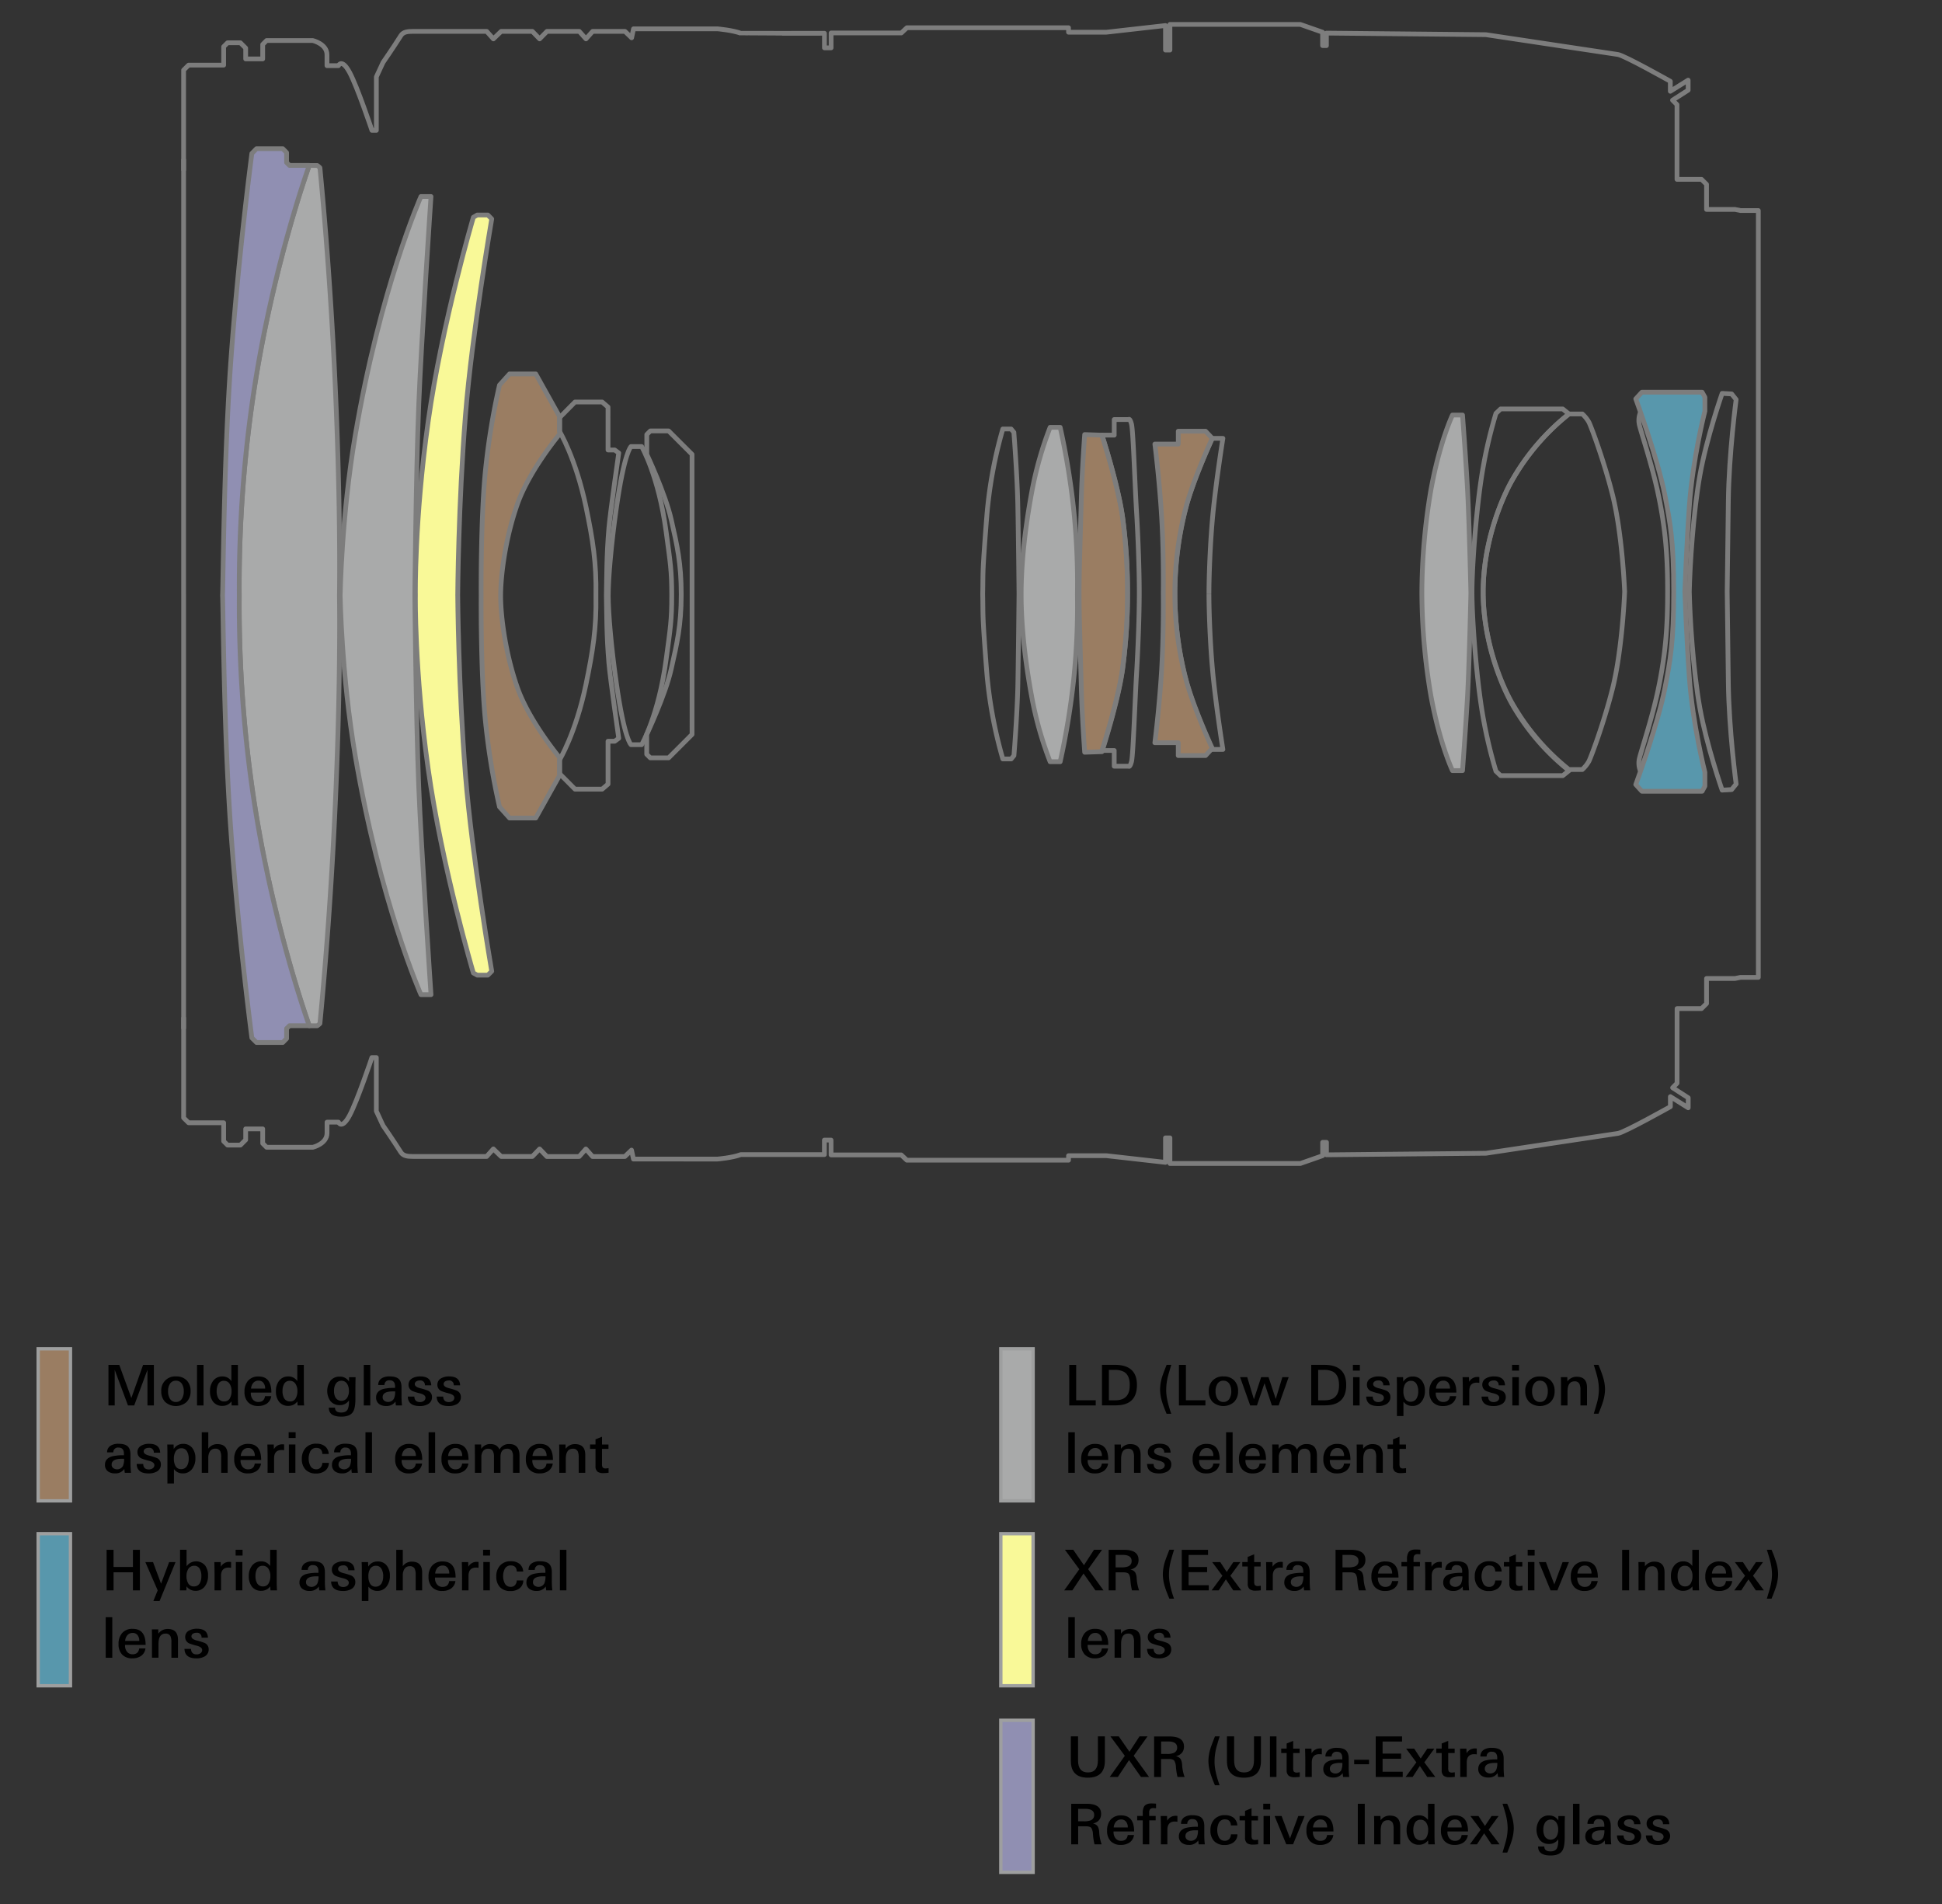 <svg id="legend" xmlns="http://www.w3.org/2000/svg" viewBox="0 0 1245.2 1221"><rect x="0" y="0" width="1245.2" height="1221" fill="#333333" stroke="none"/><defs><style>.cls-1,.cls-11{fill:#5897ac;}.cls-1,.cls-12,.cls-2,.cls-3,.cls-4{stroke:#9e9f9f;stroke-width:2.15px;}.cls-1,.cls-12,.cls-2,.cls-3,.cls-4,.cls-5{stroke-miterlimit:2;}.cls-2,.cls-7{fill:#a9aaaa;}.cls-10,.cls-3{fill:#f9f998;}.cls-4,.cls-8{fill:#908fb2;}.cls-5,.cls-6{fill:none;}.cls-10,.cls-11,.cls-5,.cls-6,.cls-7,.cls-8,.cls-9{stroke:#7d7d7d;stroke-width:3.04px;}.cls-10,.cls-11,.cls-6,.cls-7,.cls-8,.cls-9{stroke-linejoin:round;}.cls-12,.cls-9{fill:#9a7d62;}</style></defs><title>a010_lens-construction_en</title><rect class="cls-1" x="24.48" y="983.37" width="20.7" height="97.5"/><path d="M89.7,1019.7H85.24v-11.59H72.82v11.59H68.35v-26h4.46v11H85.24v-11H89.7v26Z"/><path d="M112.56,1001.56l-10.22,24.95h-4l2.77-6.8-7.92-18.14h4.93l5.15,13.86,5.18-13.86h4.1Z"/><path d="M133.4,1010.34a11,11,0,0,1-2,6.73,7.26,7.26,0,0,1-6.16,2.92,6.93,6.93,0,0,1-5.62-2.84l-0.14,2.56h-4.14q0.11-1.44.11-5.11V993.67h4.18v10.58a7.53,7.53,0,0,1,12-.36A10.62,10.62,0,0,1,133.4,1010.34Zm-4.28.14a9.17,9.17,0,0,0-.94-4.39,3.86,3.86,0,0,0-3.6-2.16,4.31,4.31,0,0,0-3.89,2.12,8.47,8.47,0,0,0-1.12,4.54,9.09,9.09,0,0,0,1,4.43,4,4,0,0,0,3.67,2.16,4.21,4.21,0,0,0,3.89-2.12A9.15,9.15,0,0,0,129.12,1010.49Z"/><path d="M148.13,1005.23a10.76,10.76,0,0,0-1.58-.14q-4.83,0-4.82,5.36v9.25h-4.18q0.07-8.86,0-12.78l-0.11-5.36h4.07l0.11,3a6,6,0,0,1,5.54-3.13,7.46,7.46,0,0,1,1,.07v3.74Z"/><path d="M155.54,997.38h-4.46v-3.71h4.46v3.71Zm-0.14,22.32h-4.18v-18.18h4.18v18.18Z"/><path d="M177.61,1019.7h-4.18l-0.15-2.56a7,7,0,0,1-5.74,2.84,7.19,7.19,0,0,1-6.14-2.84,10.79,10.79,0,0,1-1.87-6.59,10.46,10.46,0,0,1,1.94-6.52,7.1,7.1,0,0,1,6-2.92,6.62,6.62,0,0,1,5.76,3v-10.4h4.18v20.92Q177.47,1018,177.61,1019.7Zm-4.25-9.11a8.47,8.47,0,0,0-1.12-4.54,4.23,4.23,0,0,0-3.85-2.12,3.89,3.89,0,0,0-3.64,2.16,9.16,9.16,0,0,0-.94,4.39,8.89,8.89,0,0,0,1,4.57,4.21,4.21,0,0,0,3.89,2.12,3.89,3.89,0,0,0,3.64-2.16A9.09,9.09,0,0,0,173.36,1010.59Z"/><path d="M208.64,1019.7h-3.92q-0.14-1-.29-2.48a6.79,6.79,0,0,1-6,2.84,7.31,7.31,0,0,1-4.5-1.3,5,5,0,0,1-1.91-4.18q0-4,4.43-5.4a29.69,29.69,0,0,1,7.74-.72v-0.94q0-4-3.49-4a2.94,2.94,0,0,0-3.31,3.06h-4a4.85,4.85,0,0,1,2.27-4.36,9.22,9.22,0,0,1,5-1.18q3.85,0,5.65,1.44,2,1.66,2,5.47v5.36A51.82,51.82,0,0,0,208.64,1019.7Zm-4.39-9q-0.47,0-1.47,0-6.56,0-6.56,3.71a2.71,2.71,0,0,0,1,2.23,4.29,4.29,0,0,0,6.24-1.3A10.94,10.94,0,0,0,204.25,1010.74Z"/><path d="M227.83,1014.3a5,5,0,0,1-2.59,4.57,10.42,10.42,0,0,1-5.33,1.22q-7.42,0-7.6-6.08h4.18q0.18,3.53,3.6,3.53a4.19,4.19,0,0,0,2.41-.68,2.43,2.43,0,0,0,1.15-2.09q0-1.87-3.38-2.77a35,35,0,0,1-4.93-1.51,4.33,4.33,0,0,1-2.56-4.07,4.56,4.56,0,0,1,2.52-4.18,10.09,10.09,0,0,1,5-1.15q6.8,0,7.06,5.72h-4.1a2.84,2.84,0,0,0-3.2-3.13,4.32,4.32,0,0,0-2.2.54,2,2,0,0,0-1.08,1.8q0,1.73,3.42,2.63a36.62,36.62,0,0,1,5,1.55A4.34,4.34,0,0,1,227.83,1014.3Z"/><path d="M250,1010.34a10.9,10.9,0,0,1-2,6.7,7.19,7.19,0,0,1-6.14,3,6.81,6.81,0,0,1-5.63-2.77v9.25H232v-20.12q0-2.48-.11-4.82H236l0.11,2.88a6.76,6.76,0,0,1,6.06-3.28,7,7,0,0,1,5.92,2.77A10.34,10.34,0,0,1,250,1010.34Zm-4.28.22a9.07,9.07,0,0,0-1-4.43,3.9,3.9,0,0,0-3.65-2.2,4.22,4.22,0,0,0-3.87,2.2,9,9,0,0,0-1,4.57,9.22,9.22,0,0,0,.94,4.43,3.9,3.9,0,0,0,3.65,2.2,4.25,4.25,0,0,0,3.9-2.2A8.86,8.86,0,0,0,245.69,1010.56Z"/><path d="M270.71,1019.7h-4.18v-9.94a9.28,9.28,0,0,0-.58-3.85,3.22,3.22,0,0,0-3.2-1.69,3.84,3.84,0,0,0-3.49,1.84,7.64,7.64,0,0,0-1,4.1v9.54h-4.18v-26h4.18v10.51a6.94,6.94,0,0,1,5.83-2.92q6.59,0,6.59,6.91v11.52Z"/><path d="M292.13,1011.46H278.91v0.29a6.47,6.47,0,0,0,1.19,4,4.38,4.38,0,0,0,3.67,1.73q3.71,0,4.25-3.74h4a6.9,6.9,0,0,1-2.92,4.86,9.55,9.55,0,0,1-5.51,1.48,8.61,8.61,0,0,1-6.59-2.48,9.43,9.43,0,0,1-2.23-6.66,10.39,10.39,0,0,1,2.23-7,8.54,8.54,0,0,1,6.8-2.77Q292.13,1001.13,292.13,1011.46Zm-4.07-2.56a5.7,5.7,0,0,0-1-3.56,3.77,3.77,0,0,0-3.25-1.55,4.27,4.27,0,0,0-3.43,1.55,6.35,6.35,0,0,0-1.34,3.56h9.07Z"/><path d="M306.81,1005.23a10.76,10.76,0,0,0-1.58-.14q-4.83,0-4.82,5.36v9.25h-4.18q0.07-8.86,0-12.78l-0.11-5.36h4.07l0.11,3a6,6,0,0,1,5.54-3.13,7.46,7.46,0,0,1,1,.07v3.74Z"/><path d="M314.23,997.38h-4.46v-3.71h4.46v3.71Zm-0.14,22.32h-4.18v-18.18h4.18v18.18Z"/><path d="M335.54,1013.26a6.39,6.39,0,0,1-2.45,5.15,9.2,9.2,0,0,1-5.8,1.73,8.85,8.85,0,0,1-6.77-2.56,9.61,9.61,0,0,1-2.3-6.8,10,10,0,0,1,2.47-7.07,8.85,8.85,0,0,1,6.86-2.68,8.75,8.75,0,0,1,5.44,1.58,6.8,6.8,0,0,1,2.48,5h-4.1q-0.22-3.89-3.82-3.89a4.2,4.2,0,0,0-3.92,2.23,10.69,10.69,0,0,0,0,9.22,4.07,4.07,0,0,0,3.78,2.27,3.61,3.61,0,0,0,2.84-1.13,4.84,4.84,0,0,0,1.12-3h4.18Z"/><path d="M354.15,1019.7h-3.92q-0.14-1-.29-2.48a6.79,6.79,0,0,1-6,2.84,7.31,7.31,0,0,1-4.5-1.3,5,5,0,0,1-1.91-4.18q0-4,4.43-5.4a29.69,29.69,0,0,1,7.74-.72v-0.94q0-4-3.49-4a2.94,2.94,0,0,0-3.31,3.06h-4a4.85,4.85,0,0,1,2.27-4.36,9.22,9.22,0,0,1,5-1.18q3.85,0,5.65,1.44,2,1.66,2,5.47v5.36A51.82,51.82,0,0,0,354.15,1019.7Zm-4.39-9q-0.47,0-1.47,0-6.56,0-6.56,3.71a2.71,2.71,0,0,0,1,2.23,4.29,4.29,0,0,0,6.24-1.3A10.94,10.94,0,0,0,349.76,1010.74Z"/><path d="M363.19,1019.7H359v-26h4.18v26Z"/><path d="M72,1062.9H67.78v-26H72v26Z"/><path d="M93.37,1054.66H80.16v0.29a6.47,6.47,0,0,0,1.19,4,4.38,4.38,0,0,0,3.67,1.73q3.71,0,4.25-3.74h4a6.9,6.9,0,0,1-2.92,4.86,9.55,9.55,0,0,1-5.51,1.48,8.61,8.61,0,0,1-6.59-2.48,9.43,9.43,0,0,1-2.23-6.66,10.39,10.39,0,0,1,2.23-7,8.54,8.54,0,0,1,6.8-2.77Q93.37,1044.33,93.37,1054.66Zm-4.07-2.56a5.7,5.7,0,0,0-1-3.56A3.77,3.77,0,0,0,85,1047a4.27,4.27,0,0,0-3.43,1.55,6.35,6.35,0,0,0-1.34,3.56H89.3Z"/><path d="M114.07,1062.9H109.9V1053a9.25,9.25,0,0,0-.58-3.85,3.22,3.22,0,0,0-3.22-1.73q-4.48,0-4.48,6.66v8.78H97.44v-14.15q0-1.15-.07-4h4.1l0.07,2.74a7.14,7.14,0,0,1,6-3q6.57,0,6.57,6.91v11.48Z"/><path d="M133.8,1057.5a5,5,0,0,1-2.59,4.57,10.42,10.42,0,0,1-5.33,1.22q-7.42,0-7.6-6.08h4.18q0.18,3.53,3.6,3.53a4.19,4.19,0,0,0,2.41-.68,2.43,2.43,0,0,0,1.15-2.09q0-1.87-3.38-2.77a35,35,0,0,1-4.93-1.51,4.33,4.33,0,0,1-2.56-4.07,4.56,4.56,0,0,1,2.52-4.18,10.09,10.09,0,0,1,5-1.15q6.8,0,7.06,5.72h-4.1a2.84,2.84,0,0,0-3.2-3.13,4.32,4.32,0,0,0-2.2.54,2,2,0,0,0-1.08,1.8q0,1.73,3.42,2.63a36.62,36.62,0,0,1,5,1.55A4.34,4.34,0,0,1,133.8,1057.5Z"/><rect class="cls-2" x="641.72" y="864.81" width="20.7" height="97.5"/><path d="M702.59,901.13h-17v-26h4.46v22.68h12.53v3.35Z"/><path d="M729,888q0,11.74-10.87,12.92a42.5,42.5,0,0,1-4.39.18h-7.16v-26h8.32Q729,875.11,729,888Zm-4.61,0q0-6.19-3.67-8.39a12.1,12.1,0,0,0-6.16-1.26H711v19.48h4.07q4.86,0,7.13-2.52T724.37,888Z"/><path d="M751,906.46h-3q-2.09-5-2.84-7.56a27.49,27.49,0,0,1-1.33-8,28.31,28.31,0,0,1,1.33-8.1q0.76-2.38,2.88-7.7h3q-1.69,5.44-2.27,7.81a35.73,35.73,0,0,0-1,8.06Q747.62,896.92,751,906.46Z"/><path d="M772.93,901.13h-17v-26h4.46v22.68h12.53v3.35Z"/><path d="M793.84,892a9.49,9.49,0,0,1-2.56,6.91,10.34,10.34,0,0,1-13.73,0,9.58,9.58,0,0,1-2.5-6.95,8.86,8.86,0,0,1,9.47-9.43,9.13,9.13,0,0,1,6.84,2.54A9.44,9.44,0,0,1,793.84,892Zm-4.36,0a8.55,8.55,0,0,0-1.12-4.57,4.33,4.33,0,0,0-3.92-2.16,4.27,4.27,0,0,0-3.92,2.16,8.43,8.43,0,0,0-1.12,4.57,9,9,0,0,0,1.08,4.64,4.36,4.36,0,0,0,4,2.27,4.28,4.28,0,0,0,3.92-2.27A8.94,8.94,0,0,0,789.49,892Z"/><path d="M826.28,883l-6.44,18.14h-4.32l-4.72-14.26-4.86,14.26h-4.32L795.14,883h4.57L804,897.17,808.64,883h4.75L818,897l4.25-14h4Z"/><path d="M863.18,888q0,11.74-10.87,12.92a42.48,42.48,0,0,1-4.39.18h-7.16v-26h8.32Q863.18,875.11,863.18,888Zm-4.61,0q0-6.19-3.67-8.39a12.09,12.09,0,0,0-6.16-1.26h-3.53v19.48h4.07q4.86,0,7.13-2.52T858.57,888Z"/><path d="M871.93,878.81h-4.46v-3.71h4.46v3.71Zm-0.14,22.32h-4.18V883h4.18v18.18Z"/><path d="M891.51,895.73a5,5,0,0,1-2.59,4.57,10.42,10.42,0,0,1-5.33,1.22q-7.42,0-7.6-6.08h4.18q0.18,3.53,3.6,3.53a4.19,4.19,0,0,0,2.41-.68,2.43,2.43,0,0,0,1.15-2.09q0-1.87-3.38-2.77a35,35,0,0,1-4.93-1.51,4.33,4.33,0,0,1-2.56-4.07,4.56,4.56,0,0,1,2.52-4.18,10.09,10.09,0,0,1,5-1.15q6.8,0,7.06,5.72h-4.1a2.84,2.84,0,0,0-3.2-3.13,4.32,4.32,0,0,0-2.2.54,2,2,0,0,0-1.08,1.8q0,1.73,3.42,2.63a36.57,36.57,0,0,1,5,1.55A4.34,4.34,0,0,1,891.51,895.73Z"/><path d="M913.65,891.77a10.9,10.9,0,0,1-2,6.7,7.19,7.19,0,0,1-6.14,3,6.81,6.81,0,0,1-5.63-2.77v9.25h-4.18V887.81q0-2.48-.11-4.82h4.07l0.11,2.88a6.77,6.77,0,0,1,6.06-3.28,7,7,0,0,1,5.92,2.77A10.34,10.34,0,0,1,913.65,891.77Zm-4.28.22a9.07,9.07,0,0,0-1-4.43,3.9,3.9,0,0,0-3.65-2.2,4.22,4.22,0,0,0-3.87,2.2,9,9,0,0,0-1,4.57,9.21,9.21,0,0,0,.94,4.43,3.9,3.9,0,0,0,3.65,2.2,4.25,4.25,0,0,0,3.9-2.2A8.87,8.87,0,0,0,909.37,892Z"/><path d="M933.81,892.89H920.6v0.29a6.47,6.47,0,0,0,1.19,4,4.38,4.38,0,0,0,3.67,1.73q3.71,0,4.25-3.74h4a6.9,6.9,0,0,1-2.92,4.86,9.56,9.56,0,0,1-5.51,1.48,8.61,8.61,0,0,1-6.59-2.48,9.42,9.42,0,0,1-2.23-6.66,10.39,10.39,0,0,1,2.23-7,8.54,8.54,0,0,1,6.8-2.77Q933.81,882.56,933.81,892.89Zm-4.07-2.56a5.71,5.71,0,0,0-1-3.56,3.77,3.77,0,0,0-3.25-1.55,4.27,4.27,0,0,0-3.43,1.55,6.35,6.35,0,0,0-1.34,3.56h9.07Z"/><path d="M948.5,886.66a10.77,10.77,0,0,0-1.58-.14q-4.83,0-4.82,5.36v9.25h-4.18q0.07-8.86,0-12.78L937.81,883h4.07l0.11,3a6,6,0,0,1,5.54-3.13,7.47,7.47,0,0,1,1,.07v3.74Z"/><path d="M965.49,895.73a5,5,0,0,1-2.59,4.57,10.42,10.42,0,0,1-5.33,1.22q-7.42,0-7.6-6.08h4.18q0.18,3.53,3.6,3.53a4.19,4.19,0,0,0,2.41-.68,2.43,2.43,0,0,0,1.15-2.09q0-1.87-3.38-2.77a35,35,0,0,1-4.93-1.51,4.33,4.33,0,0,1-2.56-4.07,4.56,4.56,0,0,1,2.52-4.18,10.09,10.09,0,0,1,5-1.15q6.8,0,7.06,5.72h-4.1a2.84,2.84,0,0,0-3.2-3.13,4.32,4.32,0,0,0-2.2.54,2,2,0,0,0-1.08,1.8q0,1.73,3.42,2.63a36.57,36.57,0,0,1,5,1.55A4.34,4.34,0,0,1,965.49,895.73Z"/><path d="M974,878.81h-4.46v-3.71H974v3.71Zm-0.14,22.32H969.7V883h4.18v18.18Z"/><path d="M996.81,892a9.49,9.49,0,0,1-2.56,6.91,10.34,10.34,0,0,1-13.73,0A9.57,9.57,0,0,1,978,892a8.86,8.86,0,0,1,9.47-9.43,9.13,9.13,0,0,1,6.84,2.54A9.43,9.43,0,0,1,996.81,892Zm-4.36,0a8.54,8.54,0,0,0-1.12-4.57,4.32,4.32,0,0,0-3.92-2.16,4.27,4.27,0,0,0-3.92,2.16,8.43,8.43,0,0,0-1.12,4.57,9,9,0,0,0,1.08,4.64,4.36,4.36,0,0,0,4,2.27,4.28,4.28,0,0,0,3.92-2.27A8.93,8.93,0,0,0,992.45,892Z"/><path d="M1017.54,901.13h-4.18v-9.86a9.24,9.24,0,0,0-.58-3.85,3.22,3.22,0,0,0-3.22-1.73q-4.48,0-4.48,6.66v8.78h-4.18V887q0-1.15-.07-4h4.11l0.07,2.74a7.14,7.14,0,0,1,6-3q6.57,0,6.57,6.91v11.48Z"/><path d="M1029.14,890.77a28.14,28.14,0,0,1-1.33,8q-0.83,2.7-2.88,7.67h-3q1.8-6,2.2-7.6a33.41,33.41,0,0,0,1.08-7.88,35.87,35.87,0,0,0-1-8q-0.68-2.84-2.3-7.85h3a73.22,73.22,0,0,1,2.88,7.67A27.27,27.27,0,0,1,1029.14,890.77Z"/><path d="M689.19,944.33H685v-26h4.18v26Z"/><path d="M710.61,936.09H697.4v0.29a6.47,6.47,0,0,0,1.19,4,4.38,4.38,0,0,0,3.67,1.73q3.71,0,4.25-3.74h4a6.9,6.9,0,0,1-2.92,4.86,9.55,9.55,0,0,1-5.51,1.48,8.61,8.61,0,0,1-6.59-2.48,9.43,9.43,0,0,1-2.23-6.66,10.39,10.39,0,0,1,2.23-7,8.54,8.54,0,0,1,6.8-2.77Q710.61,925.76,710.61,936.09Zm-4.07-2.56a5.7,5.7,0,0,0-1-3.56,3.77,3.77,0,0,0-3.25-1.55,4.27,4.27,0,0,0-3.43,1.55,6.35,6.35,0,0,0-1.34,3.56h9.07Z"/><path d="M731.31,944.33h-4.18v-9.86a9.24,9.24,0,0,0-.58-3.85,3.22,3.22,0,0,0-3.22-1.73q-4.48,0-4.48,6.66v8.78h-4.18V930.19q0-1.15-.07-4h4.11l0.07,2.74a7.14,7.14,0,0,1,6-3q6.57,0,6.57,6.91v11.48Z"/><path d="M751,938.93a5,5,0,0,1-2.59,4.57,10.42,10.42,0,0,1-5.33,1.22q-7.42,0-7.6-6.08h4.18q0.18,3.53,3.6,3.53a4.19,4.19,0,0,0,2.41-.68,2.43,2.43,0,0,0,1.15-2.09q0-1.87-3.38-2.77a35,35,0,0,1-4.93-1.51A4.33,4.33,0,0,1,736,931a4.56,4.56,0,0,1,2.52-4.18,10.09,10.09,0,0,1,5-1.15q6.8,0,7.06,5.72h-4.1a2.84,2.84,0,0,0-3.2-3.13,4.32,4.32,0,0,0-2.2.54,2,2,0,0,0-1.08,1.8q0,1.73,3.42,2.63a36.57,36.57,0,0,1,5,1.55A4.34,4.34,0,0,1,751,938.93Z"/><path d="M782.07,936.09H768.86v0.29a6.47,6.47,0,0,0,1.19,4,4.38,4.38,0,0,0,3.67,1.73q3.71,0,4.25-3.74h4a6.9,6.9,0,0,1-2.92,4.86,9.56,9.56,0,0,1-5.51,1.48,8.61,8.61,0,0,1-6.59-2.48,9.42,9.42,0,0,1-2.23-6.66,10.39,10.39,0,0,1,2.23-7,8.54,8.54,0,0,1,6.8-2.77Q782.07,925.76,782.07,936.09ZM778,933.53a5.71,5.71,0,0,0-1-3.56,3.77,3.77,0,0,0-3.25-1.55,4.27,4.27,0,0,0-3.43,1.55,6.35,6.35,0,0,0-1.34,3.56H778Z"/><path d="M790.35,944.33h-4.18v-26h4.18v26Z"/><path d="M811.77,936.09H798.56v0.29a6.47,6.47,0,0,0,1.19,4,4.38,4.38,0,0,0,3.67,1.73q3.71,0,4.25-3.74h4a6.9,6.9,0,0,1-2.92,4.86,9.56,9.56,0,0,1-5.51,1.48,8.61,8.61,0,0,1-6.59-2.48,9.42,9.42,0,0,1-2.23-6.66,10.39,10.39,0,0,1,2.23-7,8.54,8.54,0,0,1,6.8-2.77Q811.77,925.76,811.77,936.09Zm-4.07-2.56a5.71,5.71,0,0,0-1-3.56,3.77,3.77,0,0,0-3.25-1.55A4.27,4.27,0,0,0,800,930a6.35,6.35,0,0,0-1.34,3.56h9.07Z"/><path d="M844.46,944.33h-4.18V933.89a6.8,6.8,0,0,0-.72-3.53,3.33,3.33,0,0,0-3.1-1.48q-4.21,0-4.21,5.44v10h-4.18V934a7.3,7.3,0,0,0-.69-3.56,3.22,3.22,0,0,0-3.07-1.55,3.76,3.76,0,0,0-3.33,1.66,6.37,6.37,0,0,0-1,3.71v10.08h-4.18V933.17q0-4-.07-7h4.07l0.11,2.84a6.48,6.48,0,0,1,5.88-3.1q4.33,0,5.77,3.53a6.76,6.76,0,0,1,6.42-3.53q6.45,0,6.45,7.45v10.94Z"/><path d="M865.88,936.09H852.67v0.29a6.47,6.47,0,0,0,1.19,4,4.38,4.38,0,0,0,3.67,1.73q3.71,0,4.25-3.74h4a6.9,6.9,0,0,1-2.92,4.86,9.55,9.55,0,0,1-5.51,1.48,8.61,8.61,0,0,1-6.59-2.48,9.43,9.43,0,0,1-2.23-6.66,10.39,10.39,0,0,1,2.23-7,8.54,8.54,0,0,1,6.8-2.77Q865.88,925.76,865.88,936.09Zm-4.07-2.56a5.7,5.7,0,0,0-1-3.56,3.77,3.77,0,0,0-3.25-1.55,4.27,4.27,0,0,0-3.43,1.55,6.35,6.35,0,0,0-1.34,3.56h9.07Z"/><path d="M886.58,944.33H882.4v-9.86a9.24,9.24,0,0,0-.58-3.85,3.22,3.22,0,0,0-3.22-1.73q-4.48,0-4.48,6.66v8.78h-4.18V930.19q0-1.15-.07-4H874l0.07,2.74a7.14,7.14,0,0,1,6-3q6.57,0,6.57,6.91v11.48Z"/><path d="M901.55,944.3a27.22,27.22,0,0,1-3.31.22,6.23,6.23,0,0,1-3.74-.9,4.34,4.34,0,0,1-1.33-3.56V929h-3.49v-2.84h3.49v-3.28l4.18-1.69v5h4.14V929h-4.14v9.5a4.89,4.89,0,0,0,.36,2.3,2.47,2.47,0,0,0,2.12.72,6.13,6.13,0,0,0,.83-0.07,6.47,6.47,0,0,1,.9-0.11v3Z"/><rect class="cls-3" x="641.72" y="983.37" width="20.7" height="97.5"/><path d="M707.55,1019.7h-5.18l-7.63-10.8-7.16,10.8h-5.22l9.68-13.54-9.22-12.49h5.33l6.88,9.9,6.44-9.9h5.15l-8.89,12.46Z"/><path d="M730.38,1019.7h-4.57a40.2,40.2,0,0,1-1-6.55,8.67,8.67,0,0,0-.94-3.82q-0.86-1.19-3.6-1.19h-4.93v11.56h-4.46v-26h9.86q9.29,0,9.29,6.48,0,4.86-5.26,6.23a4.35,4.35,0,0,1,3.17,1.87,9.11,9.11,0,0,1,.9,3.78A27,27,0,0,0,730.38,1019.7Zm-4.79-18.9q0-3.85-5.83-3.85h-4.43v8h3.74a11.27,11.27,0,0,0,4.39-.65A3.54,3.54,0,0,0,725.59,1000.8Z"/><path d="M752.77,1025h-3q-2.09-5-2.84-7.56a27.49,27.49,0,0,1-1.33-8,28.31,28.31,0,0,1,1.33-8.1q0.76-2.38,2.88-7.7h3q-1.69,5.44-2.27,7.81a35.73,35.73,0,0,0-1,8.06Q749.42,1015.49,752.77,1025Z"/><path d="M775.05,1019.7H757.74v-26h16.85V997H762.13v7.74H774V1008H762.13v8.39h12.92v3.31Z"/><path d="M795.93,1019.7h-5.18l-4.72-7.06-4.61,7.06h-4.54l6.91-9.36-6.55-8.78h5.18l4.14,6.34,4.25-6.34h4.5l-6.41,8.78Z"/><path d="M808.42,1019.67a27.22,27.22,0,0,1-3.31.22,6.23,6.23,0,0,1-3.74-.9,4.34,4.34,0,0,1-1.33-3.56v-11.05h-3.49v-2.84H800v-3.28l4.18-1.69v5h4.14v2.84h-4.14v9.5a4.89,4.89,0,0,0,.36,2.3,2.47,2.47,0,0,0,2.12.72,6.13,6.13,0,0,0,.83-0.07,6.47,6.47,0,0,1,.9-0.11v3Z"/><path d="M822.5,1005.23a10.75,10.75,0,0,0-1.58-.14q-4.83,0-4.82,5.36v9.25h-4.18q0.07-8.86,0-12.78l-0.11-5.36h4.07l0.11,3a6,6,0,0,1,5.54-3.13,7.45,7.45,0,0,1,1,.07v3.74Z"/><path d="M840.1,1019.7h-3.92q-0.14-1-.29-2.48a6.8,6.8,0,0,1-6,2.84,7.31,7.31,0,0,1-4.5-1.3,5,5,0,0,1-1.91-4.18q0-4,4.43-5.4a29.69,29.69,0,0,1,7.74-.72v-0.94q0-4-3.49-4a2.94,2.94,0,0,0-3.31,3.06h-4a4.85,4.85,0,0,1,2.27-4.36,9.22,9.22,0,0,1,5-1.18q3.85,0,5.65,1.44,2,1.66,2,5.47v5.36A51.82,51.82,0,0,0,840.1,1019.7Zm-4.39-9q-0.47,0-1.47,0-6.56,0-6.56,3.71a2.71,2.71,0,0,0,1,2.23,4.29,4.29,0,0,0,6.24-1.3A11,11,0,0,0,835.71,1010.74Z"/><path d="M875.85,1019.7h-4.57a40.32,40.32,0,0,1-1-6.55,8.69,8.69,0,0,0-.94-3.82q-0.86-1.19-3.6-1.19H860.8v11.56h-4.46v-26h9.86q9.29,0,9.29,6.48,0,4.86-5.26,6.23a4.34,4.34,0,0,1,3.17,1.87,9.08,9.08,0,0,1,.9,3.78A27,27,0,0,0,875.85,1019.7Zm-4.79-18.9q0-3.85-5.83-3.85H860.8v8h3.74a11.27,11.27,0,0,0,4.39-.65A3.54,3.54,0,0,0,871.06,1000.8Z"/><path d="M896.7,1011.46H883.48v0.29a6.47,6.47,0,0,0,1.19,4,4.38,4.38,0,0,0,3.67,1.73q3.71,0,4.25-3.74h4a6.9,6.9,0,0,1-2.92,4.86,9.55,9.55,0,0,1-5.51,1.48,8.61,8.61,0,0,1-6.59-2.48,9.43,9.43,0,0,1-2.23-6.66,10.39,10.39,0,0,1,2.23-7,8.54,8.54,0,0,1,6.8-2.77Q896.7,1001.13,896.7,1011.46Zm-4.07-2.56a5.7,5.7,0,0,0-1-3.56,3.77,3.77,0,0,0-3.25-1.55,4.27,4.27,0,0,0-3.43,1.55,6.35,6.35,0,0,0-1.34,3.56h9.07Z"/><path d="M910.74,996.55q-0.79-.07-1.58-0.07a2.91,2.91,0,0,0-2.2.67,3.3,3.3,0,0,0-.61,2.25v2.12h4.1v2.81h-4.1v15.37h-4.18v-15.37H898.6v-2.81h3.56v-1.73a8.11,8.11,0,0,1,.94-4.43q1.27-1.87,4.6-1.87,1.15,0,3,.14v2.92Z"/><path d="M924.42,1005.23a10.75,10.75,0,0,0-1.58-.14q-4.83,0-4.82,5.36v9.25h-4.18q0.07-8.86,0-12.78l-0.11-5.36h4.07l0.11,3a6,6,0,0,1,5.54-3.13,7.45,7.45,0,0,1,1,.07v3.74Z"/><path d="M942,1019.7h-3.92q-0.14-1-.29-2.48a6.8,6.8,0,0,1-6,2.84,7.31,7.31,0,0,1-4.5-1.3,5,5,0,0,1-1.91-4.18q0-4,4.43-5.4a29.69,29.69,0,0,1,7.74-.72v-0.94q0-4-3.49-4a2.94,2.94,0,0,0-3.31,3.06h-4a4.85,4.85,0,0,1,2.27-4.36,9.22,9.22,0,0,1,5-1.18q3.85,0,5.65,1.44,2,1.66,2,5.47v5.36A51.82,51.82,0,0,0,942,1019.7Zm-4.39-9q-0.47,0-1.47,0-6.56,0-6.56,3.71a2.71,2.71,0,0,0,1,2.23,4.29,4.29,0,0,0,6.24-1.3A11,11,0,0,0,937.63,1010.74Z"/><path d="M962.93,1013.26a6.39,6.39,0,0,1-2.45,5.15,9.2,9.2,0,0,1-5.8,1.73,8.86,8.86,0,0,1-6.77-2.56,9.61,9.61,0,0,1-2.3-6.8,10,10,0,0,1,2.47-7.07,8.85,8.85,0,0,1,6.86-2.68,8.75,8.75,0,0,1,5.44,1.58,6.8,6.8,0,0,1,2.48,5h-4.1q-0.22-3.89-3.82-3.89A4.2,4.2,0,0,0,951,1006a10.69,10.69,0,0,0,0,9.22,4.07,4.07,0,0,0,3.78,2.27,3.61,3.61,0,0,0,2.84-1.13,4.84,4.84,0,0,0,1.12-3h4.18Z"/><path d="M976.18,1019.67a27.24,27.24,0,0,1-3.31.22,6.23,6.23,0,0,1-3.74-.9,4.33,4.33,0,0,1-1.33-3.56v-11.05H964.3v-2.84h3.49v-3.28l4.18-1.69v5h4.14v2.84H972v9.5a4.89,4.89,0,0,0,.36,2.3,2.47,2.47,0,0,0,2.12.72,6.1,6.1,0,0,0,.83-0.07,6.5,6.5,0,0,1,.9-0.11v3Z"/><path d="M984,997.38h-4.46v-3.71H984v3.71Zm-0.14,22.32h-4.18v-18.18h4.18v18.18Z"/><path d="M1006,1001.56l-7.42,18.14h-4.36l-7.49-18.14h4.5l5.4,14.33,5.29-14.33H1006Z"/><path d="M1024.53,1011.46h-13.21v0.29a6.47,6.47,0,0,0,1.19,4,4.38,4.38,0,0,0,3.67,1.73q3.71,0,4.25-3.74h4a6.9,6.9,0,0,1-2.92,4.86,9.56,9.56,0,0,1-5.51,1.48,8.61,8.61,0,0,1-6.59-2.48,9.42,9.42,0,0,1-2.23-6.66,10.39,10.39,0,0,1,2.23-7,8.54,8.54,0,0,1,6.8-2.77Q1024.53,1001.13,1024.53,1011.46Zm-4.07-2.56a5.71,5.71,0,0,0-1-3.56,3.77,3.77,0,0,0-3.25-1.55,4.27,4.27,0,0,0-3.43,1.55,6.35,6.35,0,0,0-1.34,3.56h9.07Z"/><path d="M1044.58,1019.7h-4.46v-26h4.46v26Z"/><path d="M1067.26,1019.7h-4.18v-9.86a9.24,9.24,0,0,0-.58-3.85,3.22,3.22,0,0,0-3.22-1.73q-4.48,0-4.48,6.66v8.78h-4.18v-14.15q0-1.15-.07-4h4.11l0.07,2.74a7.14,7.14,0,0,1,6-3q6.57,0,6.57,6.91v11.48Z"/><path d="M1089.47,1019.7h-4.17l-0.15-2.56a7,7,0,0,1-5.74,2.84,7.19,7.19,0,0,1-6.14-2.84,10.79,10.79,0,0,1-1.87-6.59,10.46,10.46,0,0,1,1.94-6.52,7.1,7.1,0,0,1,6-2.92,6.61,6.61,0,0,1,5.76,3v-10.4h4.18v20.92Q1089.33,1018,1089.47,1019.7Zm-4.25-9.11a8.47,8.47,0,0,0-1.12-4.54,4.23,4.23,0,0,0-3.85-2.12,3.89,3.89,0,0,0-3.64,2.16,9.15,9.15,0,0,0-.94,4.39,8.89,8.89,0,0,0,1,4.57,4.21,4.21,0,0,0,3.89,2.12,3.89,3.89,0,0,0,3.64-2.16A9.1,9.1,0,0,0,1085.22,1010.59Z"/><path d="M1110.79,1011.46h-13.21v0.29a6.47,6.47,0,0,0,1.19,4,4.38,4.38,0,0,0,3.67,1.73q3.71,0,4.25-3.74h4a6.9,6.9,0,0,1-2.92,4.86,9.56,9.56,0,0,1-5.51,1.48,8.61,8.61,0,0,1-6.59-2.48,9.42,9.42,0,0,1-2.23-6.66,10.39,10.39,0,0,1,2.23-7,8.54,8.54,0,0,1,6.8-2.77Q1110.78,1001.13,1110.79,1011.46Zm-4.07-2.56a5.71,5.71,0,0,0-1-3.56,3.77,3.77,0,0,0-3.25-1.55,4.27,4.27,0,0,0-3.43,1.55,6.35,6.35,0,0,0-1.34,3.56h9.07Z"/><path d="M1131,1019.7h-5.18l-4.72-7.06-4.61,7.06H1112l6.91-9.36-6.55-8.78h5.18l4.14,6.34,4.25-6.34h4.5l-6.41,8.78Z"/><path d="M1140.12,1009.33a28.14,28.14,0,0,1-1.33,8q-0.83,2.7-2.88,7.67h-3q1.8-6,2.2-7.6a33.41,33.41,0,0,0,1.08-7.88,35.87,35.87,0,0,0-1-8q-0.68-2.84-2.3-7.85h3a73.22,73.22,0,0,1,2.88,7.67A27.27,27.27,0,0,1,1140.12,1009.33Z"/><path d="M689.19,1062.9H685v-26h4.18v26Z"/><path d="M710.61,1054.66H697.4v0.29a6.47,6.47,0,0,0,1.19,4,4.38,4.38,0,0,0,3.67,1.73q3.71,0,4.25-3.74h4a6.9,6.9,0,0,1-2.92,4.86,9.55,9.55,0,0,1-5.51,1.48,8.61,8.61,0,0,1-6.59-2.48,9.43,9.43,0,0,1-2.23-6.66,10.39,10.39,0,0,1,2.23-7,8.54,8.54,0,0,1,6.8-2.77Q710.61,1044.33,710.61,1054.66Zm-4.07-2.56a5.7,5.7,0,0,0-1-3.56,3.77,3.77,0,0,0-3.25-1.55,4.27,4.27,0,0,0-3.43,1.55,6.35,6.35,0,0,0-1.34,3.56h9.07Z"/><path d="M731.31,1062.9h-4.18V1053a9.24,9.24,0,0,0-.58-3.85,3.22,3.22,0,0,0-3.22-1.73q-4.48,0-4.48,6.66v8.78h-4.18v-14.15q0-1.15-.07-4h4.11l0.07,2.74a7.14,7.14,0,0,1,6-3q6.57,0,6.57,6.91v11.48Z"/><path d="M751,1057.5a5,5,0,0,1-2.59,4.57,10.42,10.42,0,0,1-5.33,1.22q-7.42,0-7.6-6.08h4.18q0.18,3.53,3.6,3.53a4.19,4.19,0,0,0,2.41-.68,2.43,2.43,0,0,0,1.15-2.09q0-1.87-3.38-2.77a35,35,0,0,1-4.93-1.51,4.33,4.33,0,0,1-2.56-4.07,4.56,4.56,0,0,1,2.52-4.18,10.09,10.09,0,0,1,5-1.15q6.8,0,7.06,5.72h-4.1a2.84,2.84,0,0,0-3.2-3.13,4.32,4.32,0,0,0-2.2.54,2,2,0,0,0-1.08,1.8q0,1.73,3.42,2.63a36.57,36.57,0,0,1,5,1.55A4.34,4.34,0,0,1,751,1057.5Z"/><rect class="cls-4" x="641.72" y="1103" width="20.7" height="97.5"/><path d="M708.44,1129q0,10.8-10.94,10.8t-10.87-10.91V1113.3h4.61v15.44q0,7.7,6.37,7.7t6.37-7.81V1113.3h4.46V1129Z"/><path d="M736.74,1139.33h-5.18l-7.63-10.8-7.16,10.8h-5.22l9.68-13.54L712,1113.3h5.33l6.88,9.9,6.44-9.9h5.15l-8.89,12.46Z"/><path d="M759.56,1139.33H755a40.43,40.43,0,0,1-1-6.55A8.68,8.68,0,0,0,753,1129q-0.86-1.19-3.6-1.19h-4.93v11.56h-4.46v-26h9.86q9.29,0,9.29,6.48,0,4.86-5.26,6.23a4.35,4.35,0,0,1,3.17,1.87,9.11,9.11,0,0,1,.9,3.78A27,27,0,0,0,759.56,1139.33Zm-4.79-18.9q0-3.85-5.83-3.85h-4.43v8h3.74a11.26,11.26,0,0,0,4.39-.65A3.54,3.54,0,0,0,754.78,1120.43Z"/><path d="M782,1144.66h-3q-2.09-5-2.84-7.56a27.49,27.49,0,0,1-1.33-8,28.31,28.31,0,0,1,1.33-8.1q0.76-2.38,2.88-7.7h3q-1.69,5.44-2.27,7.81a35.68,35.68,0,0,0-1,8.06Q778.61,1135.12,782,1144.66Z"/><path d="M808.52,1129q0,10.8-10.94,10.8t-10.87-10.91V1113.3h4.61v15.44q0,7.7,6.37,7.7t6.37-7.81V1113.3h4.46V1129Z"/><path d="M818.46,1139.33h-4.18v-26h4.18v26Z"/><path d="M833.43,1139.29a27.25,27.25,0,0,1-3.31.22,6.23,6.23,0,0,1-3.74-.9A4.34,4.34,0,0,1,825,1135V1124h-3.49v-2.84H825v-3.28l4.18-1.69v5h4.14V1124h-4.14v9.5a4.89,4.89,0,0,0,.36,2.3,2.47,2.47,0,0,0,2.12.72,6.1,6.1,0,0,0,.83-0.07,6.48,6.48,0,0,1,.9-0.11v3Z"/><path d="M847.51,1124.86a10.77,10.77,0,0,0-1.58-.14q-4.83,0-4.82,5.36v9.25h-4.18q0.07-8.86,0-12.78l-0.11-5.36h4.07l0.11,3a6,6,0,0,1,5.54-3.13,7.48,7.48,0,0,1,1,.07v3.74Z"/><path d="M865.11,1139.33h-3.92q-0.15-1-.29-2.48a6.79,6.79,0,0,1-6,2.84,7.31,7.31,0,0,1-4.5-1.3,5,5,0,0,1-1.91-4.18q0-4,4.43-5.4a29.69,29.69,0,0,1,7.74-.72v-0.94q0-4-3.49-4a3,3,0,0,0-3.31,3.06h-4a4.85,4.85,0,0,1,2.27-4.36,9.22,9.22,0,0,1,5-1.18q3.85,0,5.65,1.44,2,1.66,2,5.47V1133A51.82,51.82,0,0,0,865.11,1139.33Zm-4.39-9q-0.47,0-1.47,0-6.56,0-6.56,3.71a2.7,2.7,0,0,0,1,2.23A4.29,4.29,0,0,0,860,1135,10.93,10.93,0,0,0,860.72,1130.36Z"/><path d="M877.82,1131.19h-9.54v-2.88h9.54v2.88Z"/><path d="M899.42,1139.33H882.11v-26H899v3.31H886.5v7.74h11.88v3.28H886.5V1136h12.92v3.31Z"/><path d="M920.3,1139.33h-5.18l-4.72-7.06-4.61,7.06h-4.54l6.91-9.36-6.55-8.78h5.18l4.14,6.34,4.25-6.34h4.5l-6.41,8.78Z"/><path d="M932.79,1139.29a27.23,27.23,0,0,1-3.31.22,6.23,6.23,0,0,1-3.74-.9,4.33,4.33,0,0,1-1.33-3.56V1124h-3.49v-2.84h3.49v-3.28l4.18-1.69v5h4.14V1124h-4.14v9.5a4.89,4.89,0,0,0,.36,2.3,2.48,2.48,0,0,0,2.13.72,6.13,6.13,0,0,0,.83-0.07,6.47,6.47,0,0,1,.9-0.11v3Z"/><path d="M946.87,1124.86a10.75,10.75,0,0,0-1.58-.14q-4.83,0-4.82,5.36v9.25h-4.18q0.07-8.86,0-12.78l-0.11-5.36h4.07l0.11,3a6,6,0,0,1,5.54-3.13,7.47,7.47,0,0,1,1,.07v3.74Z"/><path d="M964.47,1139.33h-3.92q-0.14-1-.29-2.48a6.8,6.8,0,0,1-6,2.84,7.31,7.31,0,0,1-4.5-1.3,5,5,0,0,1-1.91-4.18q0-4,4.43-5.4a29.69,29.69,0,0,1,7.74-.72v-0.94q0-4-3.49-4a2.94,2.94,0,0,0-3.31,3.06h-4a4.85,4.85,0,0,1,2.27-4.36,9.22,9.22,0,0,1,5-1.18q3.85,0,5.65,1.44,2,1.66,2,5.47V1133A51.82,51.82,0,0,0,964.47,1139.33Zm-4.39-9q-0.47,0-1.47,0-6.56,0-6.56,3.71a2.71,2.71,0,0,0,1,2.23,4.29,4.29,0,0,0,6.24-1.3A11,11,0,0,0,960.08,1130.36Z"/><path d="M706.36,1182.53h-4.57a40.32,40.32,0,0,1-1-6.55,8.69,8.69,0,0,0-.94-3.82q-0.86-1.19-3.6-1.19h-4.93v11.56h-4.46v-26h9.86q9.29,0,9.29,6.48,0,4.86-5.26,6.23a4.34,4.34,0,0,1,3.17,1.87,9.08,9.08,0,0,1,.9,3.78A27,27,0,0,0,706.36,1182.53Zm-4.79-18.9q0-3.85-5.83-3.85h-4.43v8h3.74a11.27,11.27,0,0,0,4.39-.65A3.54,3.54,0,0,0,701.57,1163.63Z"/><path d="M727.2,1174.28H714v0.29a6.47,6.47,0,0,0,1.19,4,4.38,4.38,0,0,0,3.67,1.73q3.71,0,4.25-3.74h4a6.9,6.9,0,0,1-2.92,4.86,9.55,9.55,0,0,1-5.51,1.48,8.61,8.61,0,0,1-6.59-2.48,9.43,9.43,0,0,1-2.23-6.66,10.39,10.39,0,0,1,2.23-7,8.54,8.54,0,0,1,6.8-2.77Q727.2,1164,727.2,1174.28Zm-4.07-2.56a5.71,5.71,0,0,0-1-3.56,3.77,3.77,0,0,0-3.25-1.55,4.27,4.27,0,0,0-3.43,1.55,6.35,6.35,0,0,0-1.34,3.56h9.07Z"/><path d="M741.24,1159.38c-0.53,0-1.06-.07-1.58-0.07a2.91,2.91,0,0,0-2.2.67,3.3,3.3,0,0,0-.61,2.25v2.12H741v2.81h-4.1v15.37h-4.18v-15.37h-3.56v-2.81h3.56v-1.73a8.1,8.1,0,0,1,.94-4.43q1.27-1.87,4.6-1.87,1.15,0,3,.14v2.92Z"/><path d="M754.92,1168.06a10.75,10.75,0,0,0-1.58-.14q-4.83,0-4.82,5.36v9.25h-4.18q0.07-8.86,0-12.78l-0.11-5.36h4.07l0.11,3a6,6,0,0,1,5.54-3.13,7.44,7.44,0,0,1,1,.07v3.74Z"/><path d="M772.52,1182.53H768.6q-0.14-1-.29-2.48a6.8,6.8,0,0,1-6,2.84,7.31,7.31,0,0,1-4.5-1.3,5,5,0,0,1-1.91-4.18q0-4,4.43-5.4a29.69,29.69,0,0,1,7.74-.72v-0.94q0-4-3.49-4a2.94,2.94,0,0,0-3.31,3.06h-4a4.85,4.85,0,0,1,2.27-4.36,9.22,9.22,0,0,1,5-1.18q3.85,0,5.65,1.44,2,1.66,2,5.47v5.36A51.82,51.82,0,0,0,772.52,1182.53Zm-4.39-9q-0.47,0-1.47,0-6.56,0-6.56,3.71a2.71,2.71,0,0,0,1,2.23,4.29,4.29,0,0,0,6.24-1.3A11,11,0,0,0,768.13,1173.56Z"/><path d="M793.44,1176.08a6.39,6.39,0,0,1-2.45,5.15,9.2,9.2,0,0,1-5.8,1.73,8.86,8.86,0,0,1-6.77-2.56,9.62,9.62,0,0,1-2.3-6.8,10,10,0,0,1,2.47-7.07,8.85,8.85,0,0,1,6.86-2.68,8.75,8.75,0,0,1,5.44,1.58,6.8,6.8,0,0,1,2.48,5h-4.1q-0.22-3.89-3.82-3.89a4.2,4.2,0,0,0-3.92,2.23,10.7,10.7,0,0,0,0,9.22,4.07,4.07,0,0,0,3.78,2.27,3.61,3.61,0,0,0,2.84-1.13,4.84,4.84,0,0,0,1.12-3h4.18Z"/><path d="M806.69,1182.49a27.22,27.22,0,0,1-3.31.22,6.23,6.23,0,0,1-3.74-.9,4.34,4.34,0,0,1-1.33-3.56v-11.05h-3.49v-2.84h3.49v-3.28l4.18-1.69v5h4.14v2.84h-4.14v9.5a4.89,4.89,0,0,0,.36,2.3,2.47,2.47,0,0,0,2.12.72,6.1,6.1,0,0,0,.83-0.07,6.5,6.5,0,0,1,.9-0.11v3Z"/><path d="M814.5,1160.21H810v-3.71h4.46v3.71Zm-0.14,22.32h-4.18v-18.18h4.18v18.18Z"/><path d="M836.53,1164.38l-7.42,18.14h-4.36l-7.49-18.14h4.5l5.4,14.33,5.29-14.33h4.07Z"/><path d="M855,1174.28H841.82v0.29a6.47,6.47,0,0,0,1.19,4,4.38,4.38,0,0,0,3.67,1.73q3.71,0,4.25-3.74h4a6.9,6.9,0,0,1-2.92,4.86,9.55,9.55,0,0,1-5.51,1.48,8.61,8.61,0,0,1-6.59-2.48,9.43,9.43,0,0,1-2.23-6.66,10.39,10.39,0,0,1,2.23-7,8.54,8.54,0,0,1,6.8-2.77Q855,1164,855,1174.28Zm-4.07-2.56a5.71,5.71,0,0,0-1-3.56,3.77,3.77,0,0,0-3.25-1.55,4.27,4.27,0,0,0-3.43,1.55,6.35,6.35,0,0,0-1.34,3.56H851Z"/><path d="M875.08,1182.53h-4.46v-26h4.46v26Z"/><path d="M897.76,1182.53h-4.18v-9.86a9.24,9.24,0,0,0-.58-3.85,3.22,3.22,0,0,0-3.22-1.73q-4.48,0-4.48,6.66v8.78h-4.18v-14.15q0-1.15-.07-4h4.1l0.07,2.74a7.14,7.14,0,0,1,6-3q6.57,0,6.57,6.91v11.48Z"/><path d="M920,1182.53H915.8l-0.14-2.56a7,7,0,0,1-5.74,2.84,7.19,7.19,0,0,1-6.14-2.84,10.79,10.79,0,0,1-1.87-6.59,10.47,10.47,0,0,1,1.94-6.52,7.1,7.1,0,0,1,6-2.92,6.61,6.61,0,0,1,5.76,3v-10.4h4.18v20.92Q919.83,1180.84,920,1182.53Zm-4.25-9.11a8.48,8.48,0,0,0-1.12-4.54,4.23,4.23,0,0,0-3.85-2.12,3.89,3.89,0,0,0-3.63,2.16,9.15,9.15,0,0,0-.94,4.39,8.89,8.89,0,0,0,1,4.57,4.21,4.21,0,0,0,3.89,2.12,3.89,3.89,0,0,0,3.64-2.16A9.09,9.09,0,0,0,915.73,1173.42Z"/><path d="M941.29,1174.28H928.08v0.29a6.47,6.47,0,0,0,1.19,4,4.38,4.38,0,0,0,3.67,1.73q3.71,0,4.25-3.74h4a6.9,6.9,0,0,1-2.92,4.86,9.56,9.56,0,0,1-5.51,1.48,8.61,8.61,0,0,1-6.59-2.48,9.42,9.42,0,0,1-2.23-6.66,10.39,10.39,0,0,1,2.23-7A8.54,8.54,0,0,1,933,1164Q941.29,1164,941.29,1174.28Zm-4.07-2.56a5.7,5.7,0,0,0-1-3.56,3.77,3.77,0,0,0-3.25-1.55,4.27,4.27,0,0,0-3.43,1.55,6.36,6.36,0,0,0-1.34,3.56h9.07Z"/><path d="M961.52,1182.53h-5.18l-4.72-7.06-4.61,7.06h-4.54l6.91-9.36-6.55-8.78H948l4.14,6.34,4.25-6.34h4.5l-6.41,8.78Z"/><path d="M970.63,1172.16a28.11,28.11,0,0,1-1.33,8q-0.83,2.7-2.88,7.67h-3q1.8-6,2.2-7.6a33.41,33.41,0,0,0,1.08-7.88,35.87,35.87,0,0,0-1-8q-0.68-2.84-2.3-7.85h3a73.4,73.4,0,0,1,2.88,7.67A27.24,27.24,0,0,1,970.63,1172.16Z"/><path d="M1003.39,1164.38q-0.11,4.14-.11,6.44v7.31q0,6.12-1.55,8.5-1.94,3.06-7.52,3.06-8,0-8-5.76h4q0,3.13,4,3.13,3.17,0,4.21-2.23a12.66,12.66,0,0,0,.72-5v-0.54a6.79,6.79,0,0,1-5.94,3,7.35,7.35,0,0,1-6-2.66,11.33,11.33,0,0,1,0-12.85,7.23,7.23,0,0,1,6-2.74,6.67,6.67,0,0,1,6,3.2l0-2.84h4.14Zm-4.28,8.6a7.79,7.79,0,0,0-1.12-4.25,4.08,4.08,0,0,0-3.64-2.05,4.17,4.17,0,0,0-3.78,2.12,8.45,8.45,0,0,0-1,4.43,8.11,8.11,0,0,0,1,4.32,4.46,4.46,0,0,0,7.52-.11A8.78,8.78,0,0,0,999.1,1173Z"/><path d="M1012.78,1182.53h-4.18v-26h4.18v26Z"/><path d="M1033.12,1182.53h-3.92q-0.15-1-.29-2.48a6.79,6.79,0,0,1-6,2.84,7.31,7.31,0,0,1-4.5-1.3,5,5,0,0,1-1.91-4.18q0-4,4.43-5.4a29.69,29.69,0,0,1,7.74-.72v-0.94q0-4-3.49-4a2.94,2.94,0,0,0-3.31,3.06h-4a4.85,4.85,0,0,1,2.27-4.36,9.22,9.22,0,0,1,5-1.18q3.85,0,5.65,1.44,2,1.66,2,5.47v5.36A51.81,51.81,0,0,0,1033.12,1182.53Zm-4.39-9q-0.47,0-1.47,0-6.56,0-6.56,3.71a2.71,2.71,0,0,0,1,2.23,4.29,4.29,0,0,0,6.24-1.3A11,11,0,0,0,1028.73,1173.56Z"/><path d="M1052.31,1177.13a5,5,0,0,1-2.59,4.57,10.42,10.42,0,0,1-5.33,1.22q-7.42,0-7.6-6.08H1041q0.18,3.53,3.6,3.53a4.19,4.19,0,0,0,2.41-.68,2.43,2.43,0,0,0,1.15-2.09q0-1.87-3.38-2.77a35,35,0,0,1-4.93-1.51,4.33,4.33,0,0,1-2.56-4.07,4.56,4.56,0,0,1,2.52-4.18,10.09,10.09,0,0,1,5-1.15q6.8,0,7.06,5.72h-4.1a2.84,2.84,0,0,0-3.2-3.13,4.32,4.32,0,0,0-2.2.54,2,2,0,0,0-1.08,1.8q0,1.73,3.42,2.63a36.57,36.57,0,0,1,5,1.55A4.34,4.34,0,0,1,1052.31,1177.13Z"/><path d="M1070.85,1177.13a5,5,0,0,1-2.59,4.57,10.42,10.42,0,0,1-5.33,1.22q-7.42,0-7.6-6.08h4.18q0.18,3.53,3.6,3.53a4.19,4.19,0,0,0,2.41-.68,2.43,2.43,0,0,0,1.15-2.09q0-1.87-3.38-2.77a35,35,0,0,1-4.93-1.51,4.33,4.33,0,0,1-2.56-4.07,4.56,4.56,0,0,1,2.52-4.18,10.09,10.09,0,0,1,5-1.15q6.8,0,7.06,5.72h-4.1a2.84,2.84,0,0,0-3.2-3.13,4.32,4.32,0,0,0-2.2.54,2,2,0,0,0-1.08,1.8q0,1.73,3.42,2.63a36.67,36.67,0,0,1,5,1.55A4.34,4.34,0,0,1,1070.85,1177.13Z"/><line class="cls-5" x1="117.74" y1="109.46" x2="117.74" y2="101.97"/><line class="cls-5" x1="117.74" y1="652.19" x2="117.74" y2="659.71"/><path class="cls-6" d="M117.74,380.82V716.72l3.2,3.17h22.47v11.83l2.51,2.48h8.22l3.39-3.38v-7h10.91v9.28l2.49,2.5h29.65s9.11-2.15,9.11-9.1v-7H217s2.15,5,7.13-4.28,14.32-37.15,14.32-37.15h2.85v34.33l4.3,9.26s6,8.61,11.43,17.15c1.51,2.41,4.47,2.69,7.84,2.69h47.17l4.29-4.84,5,4.84h20L346,736.7l4.65,4.84h20.7l4.3-4.84,4.28,4.84h20.72l4.28-4.12,1.24,5.74H460s9.73-.81,15-2.87c0.1,0,53.6,0,53.6,0V731h4.27v9.51h45l3.6,3.38H685.13V741h24.28l37.89,4.28V729.57h2.85V746h83.63l14.28-5v-8.56h2.48v8l102.22-1s77.91-11.67,84.67-12.73c4.24-.65,33.61-17.13,33.61-17.13v-6.44l11.43,7.15v-6.43l-10-6.44,2.85-2.89V646.68H1091l3.22-3.22V627.38h18.24l3.54-.72h11.43V135H1116l-3.54-.72h-18.24V118.19L1091,115h-15.72V67.08l-2.85-2.85,10-6.41V51.39L1071,58.52V52.11s-29.37-16.53-33.61-17.17c-6.76-1.06-84.67-12.71-84.67-12.71l-102.22-1v8h-2.48V20.65l-14.28-5H750.15V32.09H747.3V16.37l-37.89,4.28H685.13V17.78H581.5l-3.6,3.36h-45v9.54h-4.27V21.34s-53.49.07-53.6,0c-5.29-2-15-2.85-15-2.85H406.2L405,24.24l-4.28-4.12H380l-4.28,4.81-4.3-4.81h-20.7L346,24.93l-4.65-4.81h-20l-5,4.81-4.29-4.81H264.89c-3.37,0-6.33.25-7.84,2.69C251.66,31.32,245.62,40,245.62,40l-4.3,9.26v34.3h-2.85s-9.31-27.87-14.32-37.15S217,42.11,217,42.11h-7.34v-7c0-7-9.11-9.12-9.11-9.12H170.93l-2.49,2.52v9.26H157.53V30.83l-3.39-3.4h-8.22l-2.51,2.5V41.76H120.93l-3.2,3.17V380.82"/><path class="cls-7" d="M153.43,381.88a837.6,837.6,0,0,0,10,135.18c12.5,79.23,34.88,140.64,34.88,140.64h5.08a8.4,8.4,0,0,0,1.75-1.48c14.76-153.53,12.49-274.34,12.49-274.34h0s2.27-120.76-12.49-274.29a8.4,8.4,0,0,0-1.75-1.48H198.3s-22.38,61.39-34.88,140.62a837.54,837.54,0,0,0-10,135.16h0Z"/><path class="cls-8" d="M142.69,381.88c0.38,5.35.73,86.5,5.37,151.15,4.85,67.61,13.43,132.4,13.43,132.4l3,3h16.79l2.48-2.5v-6.44l1.83-1.83H198.3s-22.38-61.41-34.88-140.64a837.6,837.6,0,0,1-10-135.18h0a837.54,837.54,0,0,1,10-135.16c12.5-79.23,34.88-140.62,34.88-140.62H185.59l-1.83-1.85V97.82l-2.48-2.5H164.49l-3,3.06s-8.58,64.79-13.43,132.4c-4.64,64.65-5,145.78-5.37,151.1h0Z"/><path class="cls-7" d="M218.11,381.88s0.81,50.74,9.64,102.56c16.08,94.69,42.16,153.3,42.16,153.3h6.44s-6.26-93.26-7.87-133.65C266.69,459.45,266,381.88,266,381.88s0.69-77.52,2.49-122.17C270.09,219.3,276.35,126,276.35,126h-6.44s-26.09,58.61-42.16,153.3C218.92,331.17,218.11,381.88,218.11,381.88Z"/><path class="cls-9" d="M308.51,382.09s-0.36,46.59,2.5,77.7a445.18,445.18,0,0,0,9.27,57.52l6.44,7.18h16.79L358.88,497V485.86s-19.48-23.22-27.15-45c-8-22.82-10.72-46.66-10.72-58.79s2.69-36,10.72-58.79c7.68-21.8,27.15-45,27.15-45v-11l-15.37-27.52H326.72l-6.44,7.13A446.93,446.93,0,0,0,311,304.36C308.15,335.45,308.51,382.09,308.51,382.09Z"/><path class="cls-6" d="M382.11,381.88c0.37,21.09-2,35.74-6.42,57.1-6.58,31.41-17,48.38-17,48.38v8.56l10,10.07h17.4l3.77-3.22v-27.5h4.29l2.59-1.9s-5.53-38.61-6.34-48.35c-1.52-17.75-1.37-32.15-1.61-43.15,0.24-10.95.09-25.35,1.61-43.12,0.81-9.72,6.34-48.31,6.34-48.31l-2.59-1.92h-4.29V261l-3.77-3.24h-17.4l-10,10.12v8.54s10.39,17,17,48.38C380.13,346.16,382.48,360.82,382.11,381.88Z"/><path class="cls-6" d="M390,381.88c0,11.09,1.93,33.24,5.17,55.92,5.16,36.41,9.44,39.68,9.44,39.68h6.81s10.91-18.75,15.71-54.67c2.71-20.07,3.58-25,3.58-40.92s-0.87-20.81-3.58-40.88c-4.8-35.95-15.71-54.7-15.71-54.7h-6.81s-4.28,3.26-9.44,39.68C391.92,348.69,390,370.82,390,381.88Z"/><path class="cls-10" d="M266.36,381.53s-0.74,47.89,8.19,111.5c8.82,62.8,28.95,130.8,28.95,130.8l2.48,1.41h6.82l2.5-2.5s-12.67-73.61-16.81-125.43c-4.65-58.26-5-115.78-5-115.78s0.34-57.5,5-115.78C302.62,214,315.3,140.37,315.3,140.37l-2.5-2.52H306l-2.48,1.46s-20.13,67.94-28.95,130.78C265.62,333.67,266.36,381.53,266.36,381.53Z"/><path class="cls-6" d="M436.8,381.12c0,20.09-2.71,31.32-6.46,48s-15.67,41.78-15.67,41.78v12.73l2.28,2.27h11.78l15-15V291.31l-15-15H417l-2.28,2.29v12.71s11.9,25.21,15.67,41.83S436.8,361,436.8,381.12Z"/><path class="cls-6" d="M630.09,380.82c0.34,15-.41,11.09,2.49,48.61A285.35,285.35,0,0,0,643,486.6h5.37l1.76-2.15s2.18-26.78,2.52-46.08,0.72-57.54.72-57.54S653,342.6,652.6,323.3s-2.52-46.11-2.52-46.11l-1.76-2.13H643a284.92,284.92,0,0,0-10.37,57.15C629.68,369.75,630.43,365.82,630.09,380.82Z"/><path class="cls-9" d="M691.93,380.47c0,15.39.69,33.59,1.41,60.74,0.49,19,2.15,41.11,2.15,41.11l11.06-.37s10.16-31.13,13.22-52.52a373.89,373.89,0,0,0,0-97.91c-3.06-21.41-13.22-52.5-13.22-52.5l-11.06-.39s-1.67,22.15-2.15,41.11C692.63,346.88,691.93,365.12,691.93,380.47Z"/><path class="cls-7" d="M654.76,381.19c0,20,2.5,42.52,6.8,65.74a230.92,230.92,0,0,0,11.76,41.46h6.46a472.56,472.56,0,0,0,8.56-51.83,452.43,452.43,0,0,0,2.48-55.37,452.76,452.76,0,0,0-2.48-55.39A473.85,473.85,0,0,0,679.78,274h-6.46a231.57,231.57,0,0,0-11.76,41.48C657.26,338.69,654.76,361.19,654.76,381.19Z"/><path class="cls-6" d="M775.17,380.82c0,10,.69,33.61,2.85,54.35s6.09,45.35,6.09,45.35h-6.78s-11.78-25.35-16.81-44a220.63,220.63,0,0,1,0-111.45c5-18.59,16.81-44,16.81-44h6.78s-3.93,24.65-6.09,45.35-2.85,44.33-2.85,54.33"/><path class="cls-7" d="M911.69,380.12a401,401,0,0,0,5.69,65.39c5.65,31.23,13.93,48.59,13.93,48.59h6.44s2.13-28.24,3.24-48.24,2.13-65.74,2.13-65.74-1.06-45.74-2.13-65.76-3.24-48.24-3.24-48.24h-6.44s-8.29,17.34-13.93,48.61A400.6,400.6,0,0,0,911.69,380.12Z"/><path class="cls-6" d="M951,379.38c0,32.89,12.5,60.76,18.59,71.48A148.36,148.36,0,0,0,1006,493.4h8.56a21.33,21.33,0,0,0,4.28-5.39c1.43-2.85,9.58-24.65,15-46.06,6.44-25.39,7.87-62.57,7.87-62.57s-1.43-37.15-7.87-62.5c-5.42-21.46-13.56-43.26-15-46.11a20.66,20.66,0,0,0-4.28-5.35H1006a147.65,147.65,0,0,0-36.46,42.52C963.47,318.62,951,346.54,951,379.38Z"/><path class="cls-6" d="M1083.18,379.38c0.37,17.17,2.47,50.76,6.78,74.7s14.26,52.52,14.26,52.52l6.11-.35,2.87-3.56s-4.65-34.67-5-65.07-0.74-58.24-.74-58.24,0.37-27.85.74-58.21,5-65,5-65l-2.87-3.59-6.11-.35s-10,28.56-14.26,52.52S1083.55,362.23,1083.18,379.38Z"/><path class="cls-6" d="M1051.73,494.1a13.22,13.22,0,0,1-.69-7.15c0.69-3.91,8.06-25.35,12.13-44.67,5-23.56,6.09-41.43,6.09-62.89s-1.09-39.28-6.09-62.87c-4.07-19.35-11.43-40.72-12.13-44.65a13.29,13.29,0,0,1,.69-7.18"/><path class="cls-6" d="M723,380.12a348.28,348.28,0,0,1-3.22,48.56c-3.06,21.41-13.22,52.52-13.22,52.52h7.87v10.07h9.31s0.69,1,1.76-2.89,2.13-37.15,3.19-55.37,1.81-38.24,1.81-52.89-0.72-34.67-1.81-52.89-2.11-51.43-3.19-55.37-1.76-2.87-1.76-2.87h-9.31v10h-7.87s10.16,31.09,13.22,52.5A349.11,349.11,0,0,1,723,380.12Z"/><path class="cls-9" d="M745.86,380.47s0.37,25.39-1.06,49.3-4.31,46.45-4.31,46.45h15v8.22H773l4.28-4.63s-11.78-25.39-16.81-44a217.93,217.93,0,0,1,0-110.76c5-18.59,16.81-44,16.81-44L773,276.49h-17.5v8.24h-15s2.87,22.5,4.31,46.41S745.86,380.47,745.86,380.47Z"/><path class="cls-6" d="M943.84,379.75c0,14.28,2.11,46.48,5.67,71.13a303.21,303.21,0,0,0,9.68,43.59l3,2.85h39.86l4-3.22a148,148,0,0,1-36.46-42.52C963.47,440.88,951,412.64,951,379.75s12.5-61.13,18.59-71.8A147.65,147.65,0,0,1,1006,265.43l-4-3.22H962.2l-3,2.85a302.25,302.25,0,0,0-9.68,43.58C945.95,333.3,943.84,365.45,943.84,379.75Z"/><path class="cls-11" d="M1073.18,379.38c0,32.17-2.15,44-5.72,62.2-4.56,23.31-18.61,61.46-18.61,61.46l3.93,4.3h38.61l1.78-3.24v-8.93s-7.89-30.74-10-61.09c-1.87-26.55-2.85-54.7-2.85-54.7s1-28.1,2.85-54.65c2.1-30.37,10-61.13,10-61.13v-8.93l-1.78-3.2h-38.61l-3.93,4.28s14.05,38.17,18.61,61.48C1071,335.45,1073.18,347.23,1073.18,379.38Z"/><rect class="cls-12" x="24.48" y="864.81" width="20.7" height="97.5"/><path d="M98.73,901.13H94.55V878.31l-8.5,22.82h-4l-8.5-22.82v22.82h-4v-26h6.92l7.75,21.24,7.53-21.24h6.92v26Z"/><path d="M122.2,892a9.49,9.49,0,0,1-2.56,6.91,10.34,10.34,0,0,1-13.73,0,9.58,9.58,0,0,1-2.5-6.95,8.86,8.86,0,0,1,9.47-9.43,9.13,9.13,0,0,1,6.84,2.54A9.43,9.43,0,0,1,122.2,892Zm-4.36,0a8.55,8.55,0,0,0-1.12-4.57,4.32,4.32,0,0,0-3.92-2.16,4.27,4.27,0,0,0-3.92,2.16,8.43,8.43,0,0,0-1.12,4.57,9,9,0,0,0,1.08,4.64,4.36,4.36,0,0,0,4,2.27,4.28,4.28,0,0,0,3.92-2.27A8.93,8.93,0,0,0,117.84,892Z"/><path d="M130.51,901.13h-4.18v-26h4.18v26Z"/><path d="M152.73,901.13h-4.18l-0.15-2.56a7,7,0,0,1-5.74,2.84,7.19,7.19,0,0,1-6.14-2.84,10.79,10.79,0,0,1-1.87-6.59,10.46,10.46,0,0,1,1.94-6.52,7.1,7.1,0,0,1,6-2.92,6.62,6.62,0,0,1,5.76,3v-10.4h4.18V896Q152.58,899.44,152.73,901.13ZM148.48,892a8.47,8.47,0,0,0-1.12-4.54,4.23,4.23,0,0,0-3.85-2.12,3.89,3.89,0,0,0-3.64,2.16,9.16,9.16,0,0,0-.94,4.39,8.89,8.89,0,0,0,1,4.57,4.21,4.21,0,0,0,3.89,2.12,3.89,3.89,0,0,0,3.64-2.16A9.09,9.09,0,0,0,148.48,892Z"/><path d="M174,892.89H160.82v0.29a6.47,6.47,0,0,0,1.19,4,4.38,4.38,0,0,0,3.67,1.73q3.71,0,4.25-3.74h4A6.9,6.9,0,0,1,171,900a9.55,9.55,0,0,1-5.51,1.48A8.61,8.61,0,0,1,159,899a9.43,9.43,0,0,1-2.23-6.66,10.39,10.39,0,0,1,2.23-7,8.54,8.54,0,0,1,6.8-2.77Q174,882.56,174,892.89ZM170,890.33a5.7,5.7,0,0,0-1-3.56,3.77,3.77,0,0,0-3.25-1.55,4.27,4.27,0,0,0-3.43,1.55,6.35,6.35,0,0,0-1.34,3.56H170Z"/><path d="M195,901.13h-4.18l-0.15-2.56a7,7,0,0,1-5.74,2.84,7.19,7.19,0,0,1-6.14-2.84,10.79,10.79,0,0,1-1.87-6.59,10.46,10.46,0,0,1,1.94-6.52,7.1,7.1,0,0,1,6-2.92,6.62,6.62,0,0,1,5.76,3v-10.4h4.18V896Q194.81,899.44,195,901.13ZM190.7,892a8.47,8.47,0,0,0-1.12-4.54,4.23,4.23,0,0,0-3.85-2.12,3.89,3.89,0,0,0-3.64,2.16,9.16,9.16,0,0,0-.94,4.39,8.89,8.89,0,0,0,1,4.57,4.21,4.21,0,0,0,3.89,2.12,3.89,3.89,0,0,0,3.64-2.16A9.09,9.09,0,0,0,190.7,892Z"/><path d="M228,883q-0.11,4.14-.11,6.44v7.31q0,6.12-1.55,8.5-1.94,3.06-7.52,3.06-8,0-8-5.76h4q0,3.13,4,3.13,3.17,0,4.21-2.23a12.67,12.67,0,0,0,.72-5v-0.54a6.79,6.79,0,0,1-5.94,3,7.35,7.35,0,0,1-6-2.66,11.33,11.33,0,0,1,0-12.85,7.23,7.23,0,0,1,6-2.74,6.68,6.68,0,0,1,6,3.2l0-2.84H228Zm-4.28,8.6a7.79,7.79,0,0,0-1.12-4.25,4.08,4.08,0,0,0-3.64-2.05,4.17,4.17,0,0,0-3.78,2.12,8.45,8.45,0,0,0-1,4.43,8.11,8.11,0,0,0,1,4.32,4.45,4.45,0,0,0,7.52-.11A8.78,8.78,0,0,0,223.75,891.59Z"/><path d="M237.43,901.13h-4.18v-26h4.18v26Z"/><path d="M257.77,901.13h-3.92q-0.14-1-.29-2.48a6.79,6.79,0,0,1-6,2.84,7.31,7.31,0,0,1-4.5-1.3,5,5,0,0,1-1.91-4.18q0-4,4.43-5.4a29.69,29.69,0,0,1,7.74-.72V889q0-4-3.49-4a2.94,2.94,0,0,0-3.31,3.06h-4a4.85,4.85,0,0,1,2.27-4.36,9.22,9.22,0,0,1,5-1.18q3.85,0,5.65,1.44,2,1.66,2,5.47v5.36A51.82,51.82,0,0,0,257.77,901.13Zm-4.39-9q-0.47,0-1.47,0-6.56,0-6.56,3.71a2.71,2.71,0,0,0,1,2.23,4.29,4.29,0,0,0,6.24-1.3A10.94,10.94,0,0,0,253.38,892.17Z"/><path d="M277,895.73a5,5,0,0,1-2.59,4.57,10.42,10.42,0,0,1-5.33,1.22q-7.42,0-7.6-6.08h4.18q0.18,3.53,3.6,3.53a4.19,4.19,0,0,0,2.41-.68,2.43,2.43,0,0,0,1.15-2.09q0-1.87-3.38-2.77a35,35,0,0,1-4.93-1.51,4.33,4.33,0,0,1-2.56-4.07,4.56,4.56,0,0,1,2.52-4.18,10.09,10.09,0,0,1,5-1.15q6.8,0,7.06,5.72h-4.1a2.84,2.84,0,0,0-3.2-3.13,4.32,4.32,0,0,0-2.2.54,2,2,0,0,0-1.08,1.8q0,1.73,3.42,2.63a36.62,36.62,0,0,1,5,1.55A4.34,4.34,0,0,1,277,895.73Z"/><path d="M295.5,895.73a5,5,0,0,1-2.59,4.57,10.42,10.42,0,0,1-5.33,1.22q-7.42,0-7.6-6.08h4.18q0.18,3.53,3.6,3.53a4.19,4.19,0,0,0,2.41-.68,2.43,2.43,0,0,0,1.15-2.09q0-1.87-3.38-2.77a35,35,0,0,1-4.93-1.51,4.33,4.33,0,0,1-2.56-4.07,4.56,4.56,0,0,1,2.52-4.18,10.09,10.09,0,0,1,5-1.15q6.8,0,7.06,5.72h-4.1a2.84,2.84,0,0,0-3.2-3.13,4.32,4.32,0,0,0-2.2.54,2,2,0,0,0-1.08,1.8q0,1.73,3.42,2.63a36.62,36.62,0,0,1,5,1.55A4.34,4.34,0,0,1,295.5,895.73Z"/><path d="M84,944.33H80q-0.14-1-.29-2.48a6.79,6.79,0,0,1-6,2.84,7.31,7.31,0,0,1-4.5-1.3,5,5,0,0,1-1.91-4.18q0-4,4.43-5.4a29.69,29.69,0,0,1,7.74-.72v-0.94q0-4-3.49-4a2.94,2.94,0,0,0-3.31,3.06h-4A4.85,4.85,0,0,1,71,926.9a9.22,9.22,0,0,1,5-1.18q3.85,0,5.65,1.44,2,1.66,2,5.47V938A51.82,51.82,0,0,0,84,944.33Zm-4.39-9q-0.47,0-1.47,0-6.56,0-6.56,3.71a2.71,2.71,0,0,0,1,2.23,4.29,4.29,0,0,0,6.24-1.3A10.94,10.94,0,0,0,79.57,935.37Z"/><path d="M103.15,938.93a5,5,0,0,1-2.59,4.57,10.42,10.42,0,0,1-5.33,1.22q-7.42,0-7.6-6.08h4.18q0.18,3.53,3.6,3.53a4.19,4.19,0,0,0,2.41-.68A2.43,2.43,0,0,0,99,939.4q0-1.87-3.38-2.77a35,35,0,0,1-4.93-1.51,4.33,4.33,0,0,1-2.56-4.07,4.56,4.56,0,0,1,2.52-4.18,10.09,10.09,0,0,1,5-1.15q6.8,0,7.06,5.72h-4.1a2.84,2.84,0,0,0-3.2-3.13,4.32,4.32,0,0,0-2.2.54,2,2,0,0,0-1.08,1.8q0,1.73,3.42,2.63a36.62,36.62,0,0,1,5,1.55A4.34,4.34,0,0,1,103.15,938.93Z"/><path d="M125.29,935a10.9,10.9,0,0,1-2,6.7,7.19,7.19,0,0,1-6.14,3,6.81,6.81,0,0,1-5.63-2.77v9.25h-4.18V931q0-2.48-.11-4.82h4.07l0.11,2.88a6.76,6.76,0,0,1,6.06-3.28,7,7,0,0,1,5.92,2.77A10.34,10.34,0,0,1,125.29,935Zm-4.28.22a9.07,9.07,0,0,0-1-4.43,3.9,3.9,0,0,0-3.65-2.2,4.22,4.22,0,0,0-3.87,2.2,9,9,0,0,0-1,4.57,9.22,9.22,0,0,0,.94,4.43,3.9,3.9,0,0,0,3.65,2.2,4.25,4.25,0,0,0,3.9-2.2A8.86,8.86,0,0,0,121,935.19Z"/><path d="M146,944.33h-4.18V934.4a9.28,9.28,0,0,0-.58-3.85,3.22,3.22,0,0,0-3.2-1.69,3.84,3.84,0,0,0-3.49,1.84,7.64,7.64,0,0,0-1,4.1v9.54h-4.18v-26h4.18v10.51a6.94,6.94,0,0,1,5.83-2.92q6.59,0,6.59,6.91v11.52Z"/><path d="M167.45,936.09H154.24v0.29a6.47,6.47,0,0,0,1.19,4,4.38,4.38,0,0,0,3.67,1.73q3.71,0,4.25-3.74h4a6.9,6.9,0,0,1-2.92,4.86A9.55,9.55,0,0,1,159,944.7a8.61,8.61,0,0,1-6.59-2.48,9.43,9.43,0,0,1-2.23-6.66,10.39,10.39,0,0,1,2.23-7,8.54,8.54,0,0,1,6.8-2.77Q167.45,925.76,167.45,936.09Zm-4.07-2.56a5.7,5.7,0,0,0-1-3.56,3.77,3.77,0,0,0-3.25-1.55,4.27,4.27,0,0,0-3.43,1.55,6.35,6.35,0,0,0-1.34,3.56h9.07Z"/><path d="M182.14,929.86a10.76,10.76,0,0,0-1.58-.14q-4.83,0-4.82,5.36v9.25h-4.18q0.07-8.86,0-12.78l-0.11-5.36h4.07l0.11,3a6,6,0,0,1,5.54-3.13,7.46,7.46,0,0,1,1,.07v3.74Z"/><path d="M189.55,922h-4.46v-3.71h4.46V922Zm-0.14,22.32h-4.18V926.16h4.18v18.18Z"/><path d="M210.86,937.89a6.39,6.39,0,0,1-2.45,5.15,9.2,9.2,0,0,1-5.8,1.73,8.85,8.85,0,0,1-6.77-2.56,9.61,9.61,0,0,1-2.3-6.8,10,10,0,0,1,2.47-7.07,8.85,8.85,0,0,1,6.86-2.68,8.75,8.75,0,0,1,5.44,1.58,6.8,6.8,0,0,1,2.48,5h-4.1q-0.22-3.89-3.82-3.89a4.2,4.2,0,0,0-3.92,2.23,10.69,10.69,0,0,0,0,9.22,4.07,4.07,0,0,0,3.78,2.27,3.61,3.61,0,0,0,2.84-1.13,4.84,4.84,0,0,0,1.12-3h4.18Z"/><path d="M229.48,944.33h-3.92q-0.14-1-.29-2.48a6.79,6.79,0,0,1-6,2.84,7.31,7.31,0,0,1-4.5-1.3,5,5,0,0,1-1.91-4.18q0-4,4.43-5.4a29.69,29.69,0,0,1,7.74-.72v-0.94q0-4-3.49-4a2.94,2.94,0,0,0-3.31,3.06h-4a4.85,4.85,0,0,1,2.27-4.36,9.22,9.22,0,0,1,5-1.18q3.85,0,5.65,1.44,2,1.66,2,5.47V938A51.82,51.82,0,0,0,229.48,944.33Zm-4.39-9q-0.47,0-1.47,0-6.56,0-6.56,3.71a2.71,2.71,0,0,0,1,2.23,4.29,4.29,0,0,0,6.24-1.3A10.94,10.94,0,0,0,225.08,935.37Z"/><path d="M238.51,944.33h-4.18v-26h4.18v26Z"/><path d="M270.73,936.09H257.52v0.29a6.47,6.47,0,0,0,1.19,4,4.38,4.38,0,0,0,3.67,1.73q3.71,0,4.25-3.74h4a6.9,6.9,0,0,1-2.92,4.86,9.55,9.55,0,0,1-5.51,1.48,8.61,8.61,0,0,1-6.59-2.48,9.43,9.43,0,0,1-2.23-6.66,10.39,10.39,0,0,1,2.23-7,8.54,8.54,0,0,1,6.8-2.77Q270.73,925.76,270.73,936.09Zm-4.07-2.56a5.7,5.7,0,0,0-1-3.56,3.77,3.77,0,0,0-3.25-1.55,4.27,4.27,0,0,0-3.43,1.55,6.35,6.35,0,0,0-1.34,3.56h9.07Z"/><path d="M279,944.33h-4.18v-26H279v26Z"/><path d="M300.43,936.09H287.22v0.29a6.47,6.47,0,0,0,1.19,4,4.38,4.38,0,0,0,3.67,1.73q3.71,0,4.25-3.74h4a6.9,6.9,0,0,1-2.92,4.86,9.55,9.55,0,0,1-5.51,1.48,8.61,8.61,0,0,1-6.59-2.48,9.43,9.43,0,0,1-2.23-6.66,10.39,10.39,0,0,1,2.23-7,8.54,8.54,0,0,1,6.8-2.77Q300.43,925.76,300.43,936.09Zm-4.07-2.56a5.7,5.7,0,0,0-1-3.56,3.77,3.77,0,0,0-3.25-1.55,4.27,4.27,0,0,0-3.43,1.55,6.35,6.35,0,0,0-1.34,3.56h9.07Z"/><path d="M333.12,944.33h-4.18V933.89a6.8,6.8,0,0,0-.72-3.53,3.33,3.33,0,0,0-3.1-1.48q-4.21,0-4.21,5.44v10h-4.18V934a7.3,7.3,0,0,0-.69-3.56,3.22,3.22,0,0,0-3.07-1.55,3.76,3.76,0,0,0-3.33,1.66,6.37,6.37,0,0,0-1,3.71v10.08H304.5V933.17q0-4-.07-7h4.07L308.6,929a6.48,6.48,0,0,1,5.88-3.1q4.33,0,5.77,3.53a6.76,6.76,0,0,1,6.42-3.53q6.45,0,6.45,7.45v10.94Z"/><path d="M354.54,936.09H341.32v0.29a6.47,6.47,0,0,0,1.19,4,4.38,4.38,0,0,0,3.67,1.73q3.71,0,4.25-3.74h4a6.9,6.9,0,0,1-2.92,4.86A9.55,9.55,0,0,1,346,944.7a8.61,8.61,0,0,1-6.59-2.48,9.43,9.43,0,0,1-2.23-6.66,10.39,10.39,0,0,1,2.23-7,8.54,8.54,0,0,1,6.8-2.77Q354.54,925.76,354.54,936.09Zm-4.07-2.56a5.7,5.7,0,0,0-1-3.56,3.77,3.77,0,0,0-3.25-1.55,4.27,4.27,0,0,0-3.43,1.55,6.35,6.35,0,0,0-1.34,3.56h9.07Z"/><path d="M375.24,944.33h-4.18v-9.86a9.25,9.25,0,0,0-.58-3.85,3.22,3.22,0,0,0-3.22-1.73q-4.48,0-4.48,6.66v8.78H358.6V930.19q0-1.15-.07-4h4.1l0.07,2.74a7.14,7.14,0,0,1,6-3q6.57,0,6.57,6.91v11.48Z"/><path d="M390.21,944.3a27.23,27.23,0,0,1-3.31.22,6.23,6.23,0,0,1-3.74-.9,4.33,4.33,0,0,1-1.33-3.56V929h-3.49v-2.84h3.49v-3.28l4.18-1.69v5h4.14V929H386v9.5a4.89,4.89,0,0,0,.36,2.3,2.47,2.47,0,0,0,2.12.72,6.12,6.12,0,0,0,.83-0.07,6.49,6.49,0,0,1,.9-0.11v3Z"/></svg>